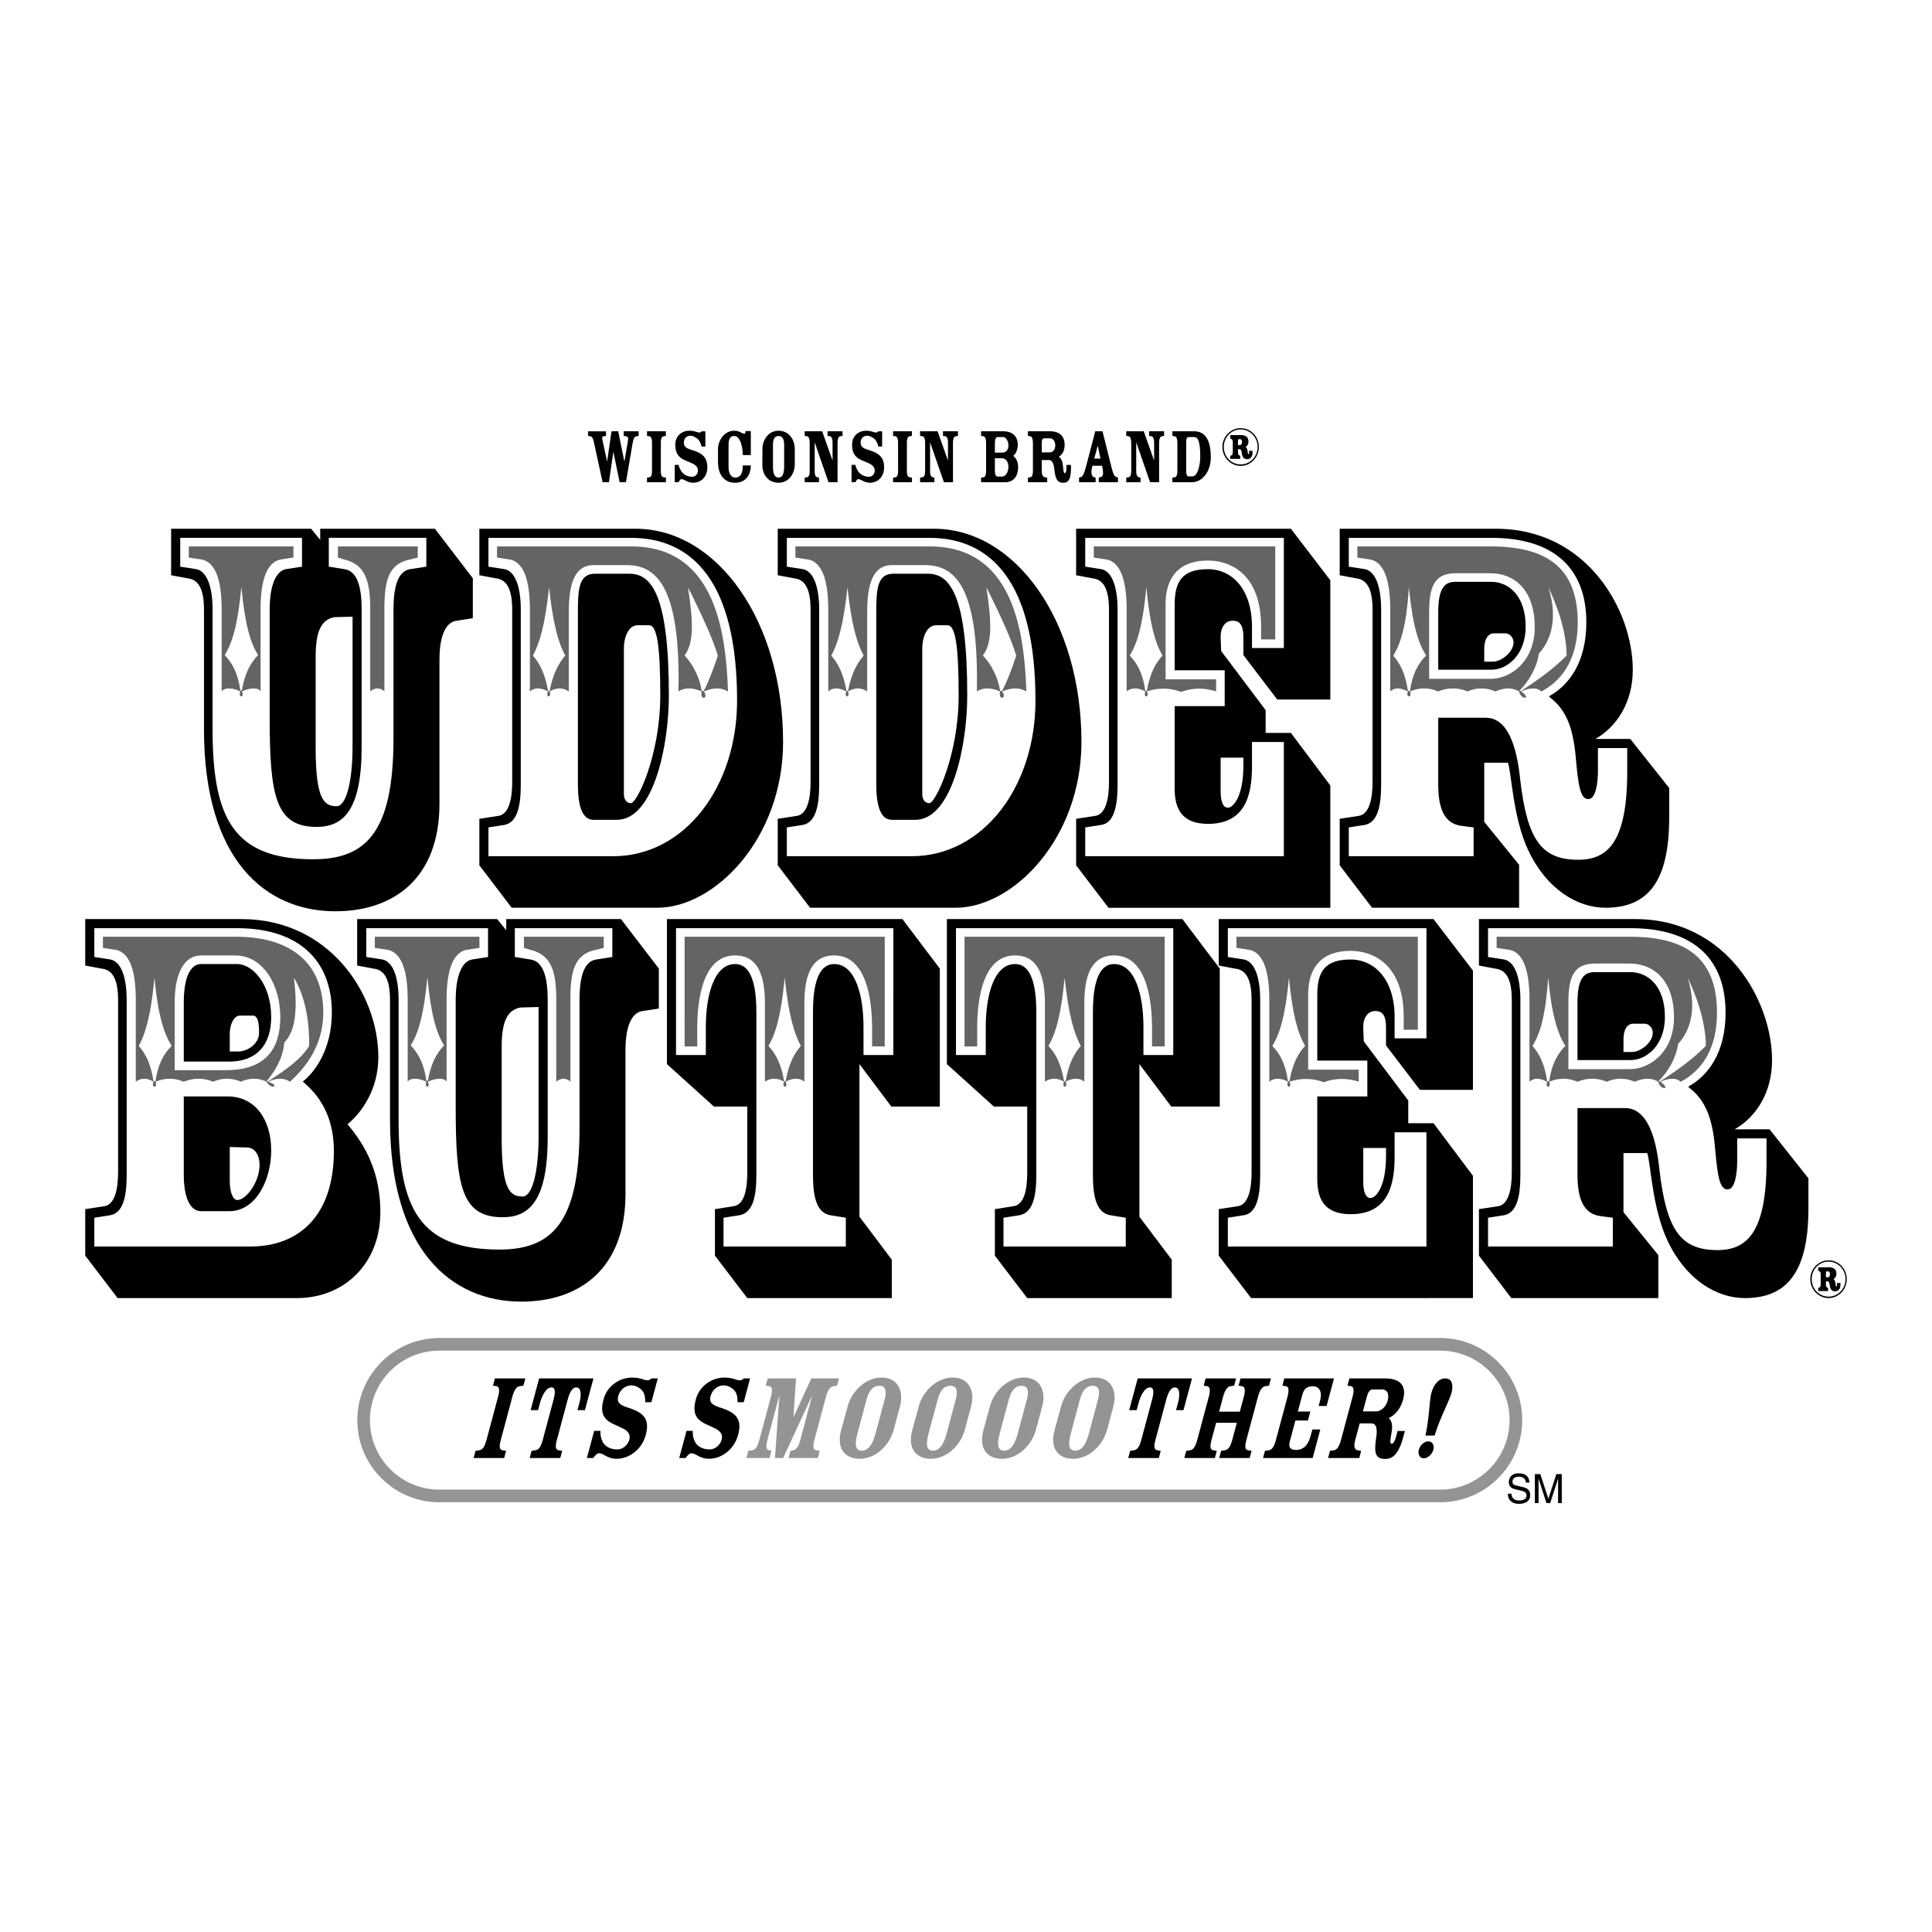 <svg xmlns="http://www.w3.org/2000/svg" width="2500" height="2500" viewBox="0 0 192.756 192.756"><g fill-rule="evenodd" clip-rule="evenodd"><path fill="#fff" d="M0 0h192.756v192.756H0V0z"/><path d="M149.471 135.893a8.14 8.14 0 0 0-5.793-2.4H43.844c-4.518 0-8.193 3.676-8.193 8.193 0 2.189.853 4.246 2.4 5.793a8.134 8.134 0 0 0 5.793 2.4h99.834a8.137 8.137 0 0 0 5.793-2.4 8.139 8.139 0 0 0 2.4-5.793 8.139 8.139 0 0 0-2.4-5.793z" fill="#929496"/><path d="M143.678 148.619H43.844a6.886 6.886 0 0 1-4.902-2.031c-1.31-1.309-2.031-3.051-2.031-4.902s.721-3.592 2.031-4.902a6.888 6.888 0 0 1 4.902-2.029h99.834c1.852 0 3.592.721 4.902 2.029a6.891 6.891 0 0 1 2.029 4.902c0 3.824-3.109 6.933-6.931 6.933z" fill="#fff"/><path d="M31.948 53.863v-1.109h11.445l3.781 4.941v3.982l-1.613.252c-.908.101-1.715 1.16-1.715 3.882V80.18c0 7.513-4.638 10.739-10.386 10.739-6.958 0-13.109-5.092-13.109-18.15V60.82c0-2.319-.706-3.025-1.664-3.125l-1.614-.303v-4.639H31.04l.908 1.11zM51.103 60.82c0-2.319-.706-3.025-1.664-3.125l-1.613-.303v-4.639h15.58c8.168 0 14.722 9.227 14.722 21.276 0 9.63-6.807 16.538-12.554 16.538H51.052l-3.227-4.235v-4.639l1.966-.303c.958-.201 1.311-1.613 1.311-3.378V60.82h.001z"/><path d="M80.872 60.82c0-2.319-.706-3.025-1.664-3.125l-1.613-.303v-4.639h15.579c8.167 0 14.722 9.227 14.722 21.276 0 9.63-6.807 16.538-12.554 16.538h-14.52l-3.227-4.235v-4.639l1.966-.303c.958-.201 1.311-1.613 1.311-3.378V60.82z"/><path d="M108.979 57.695l-1.613-.303v-4.639h21.428l3.932 5.143v11.899h-5.293l-3.379-4.437v-1.765c0-1.059-.252-1.664-1.059-1.664-.857 0-1.26.807-1.209 1.765l.049 1.26 4.438 5.899v2.269h2.521l3.932 5.244v12.202h-22.133l-3.227-4.235v-4.639l1.967-.303c.957-.201 1.311-1.613 1.311-3.378V60.82c-.001-2.319-.708-3.025-1.665-3.125zM136.939 60.82c0-2.319-.705-3.025-1.664-3.125l-1.613-.303v-4.639h15.58c9.176 0 13.662 8.218 13.662 14.066 0 3.278-1.613 5.698-3.73 6.908h3.479l3.883 4.89v2.975c0 6.555-2.27 8.975-6.354 8.975-2.822 0-5.898-1.866-7.713-5.748-1.514-3.176-1.664-7.714-2.018-8.723h-2.369v5.899l3.479 4.285v4.286h-14.672l-3.227-4.235v-4.639l1.967-.303c.957-.201 1.311-1.613 1.311-3.378V60.82h-.001zM11.782 99.764c0-2.32-.707-3.025-1.664-3.127l-1.614-.303v-4.638h15.58c8.773 0 13.663 7.462 13.663 13.765 0 3.275-1.714 5.596-3.075 6.705 1.967 2.318 3.277 5.041 3.277 8.773 0 5.041-3.529 8.57-8.319 8.57H11.731l-3.227-4.234v-4.639l1.966-.303c.958-.201 1.312-1.613 1.312-3.379v-17.19z"/><path d="M50.507 92.805v-1.109h11.445l3.781 4.941v3.982l-1.613.252c-.908.102-1.714 1.16-1.714 3.883v14.369c0 7.514-4.639 10.74-10.386 10.74-6.958 0-13.109-5.092-13.109-18.152V99.764c0-2.32-.706-3.025-1.664-3.127l-1.613-.303v-4.638H49.6l.907 1.109zM93.765 96.637V110.4h-4.84l-3.176-4.234v15.227l3.227 4.285v3.832h-14.42l-3.227-4.234v-4.639l1.916-.303c1.008-.201 1.311-1.613 1.311-3.379V110.4h-3.327l-4.689-4.234v-14.47h23.496l3.729 4.941zM121.695 96.637V110.4h-4.84l-3.176-4.234v15.227l3.227 4.285v3.832h-14.42l-3.227-4.234v-4.639l1.916-.303c1.008-.201 1.311-1.613 1.311-3.379V110.4h-3.328l-4.688-4.234v-14.47h23.495l3.73 4.941z"/><path d="M123.207 96.637l-1.613-.303v-4.638h21.428l3.934 5.142v11.898h-5.295l-3.377-4.436v-1.766c0-1.059-.252-1.664-1.059-1.664-.857 0-1.262.807-1.211 1.766l.051 1.26 4.438 5.9v2.268h2.52l3.934 5.244v12.201H124.82l-3.227-4.234v-4.639l1.967-.303c.957-.201 1.311-1.613 1.311-3.379v-17.19c0-2.321-.705-3.026-1.664-3.127zM150.832 99.764c0-2.32-.705-3.025-1.664-3.127l-1.613-.303v-4.638h15.58c9.176 0 13.664 8.218 13.664 14.068 0 3.275-1.613 5.695-3.732 6.906h3.48l3.881 4.891v2.975c0 6.555-2.268 8.975-6.352 8.975-2.824 0-5.9-1.865-7.715-5.748-1.512-3.176-1.664-7.713-2.018-8.723h-2.369v5.9l3.479 4.285v4.285h-14.672l-3.227-4.234v-4.639l1.967-.303c.959-.201 1.311-1.613 1.311-3.379V99.764z"/><path d="M17.982 56.535l1.613.252c1.008.202 1.613 1.664 1.613 4.034v11.95c0 8.823 2.067 12.958 10.033 12.958 5.193 0 8.017-2.572 8.017-12.05V60.82c0-1.916.303-3.832 1.664-4.034l1.613-.252V53.66h-9.73v2.874l1.562.252c1.412.202 1.714 2.118 1.714 4.034v13.714c0 6.353-1.866 7.966-4.487 7.966-4.084 0-4.689-3.025-4.689-10.941V60.82c0-2.37.605-3.832 1.613-4.034l1.613-.252V53.66h-12.15v2.875h.001zM51.959 78.265c0 2.319-.403 3.781-1.613 4.034l-1.613.252v2.874h12.453c7.109 0 12.353-6.908 12.353-15.529 0-11.748-4.386-16.235-10.588-16.235H48.733v2.874l1.613.252c1.008.202 1.613 1.664 1.613 4.034v17.444zM81.729 78.265c0 2.319-.403 3.781-1.614 4.034l-1.613.252v2.874h12.454c7.108 0 12.353-6.908 12.353-15.529 0-11.748-4.387-16.235-10.588-16.235H78.502v2.874l1.613.252c1.009.202 1.614 1.664 1.614 4.034v17.444zM122.188 70.451v-3.58h-4.99v-6.554c0-2.319.756-3.53 3.326-3.53 2.371 0 4.387 1.967 4.387 5.748v2.118h3.178V53.661h-19.814v2.874l1.613.252c1.008.202 1.613 1.664 1.613 4.034v17.445c0 2.319-.404 3.832-1.613 4.034l-1.613.252v2.874h19.814V74.03h-3.178v2.47c0 3.126-.857 5.697-4.387 5.697-2.57 0-3.326-1.462-3.326-3.479v-8.269h4.99v.002zM148.234 71.61c2.318 0 3.125 3.177 3.428 6.101.705 6.151 2.168 8.067 5.797 8.067 2.977 0 4.891-1.815 4.891-8.823v-2.319h-2.924v2.319c0 1.109-.201 2.773-.957 2.773-.807 0-1.01-1.361-1.262-4.235-.252-2.773-.906-4.689-2.621-5.95v-.101c1.916-1.059 3.682-3.327 3.682-7.361 0-5.193-3.025-8.42-9.48-8.42H134.57v2.874l1.613.252c1.008.202 1.613 1.664 1.613 4.034v17.445c0 2.319-.404 3.781-1.613 4.034l-1.613.252v2.874h12.453v-2.874l-1.16-.151c-1.814-.202-2.369-1.815-2.369-4.135V71.61h4.74zM12.639 117.207c0 2.32-.403 3.781-1.614 4.033l-1.613.252v2.875h15.529c5.042 0 8.369-3.227 8.369-9.529 0-2.824-.958-5.143-3.075-6.908v-.049c1.059-.807 2.874-3.076 2.874-6.857 0-5.193-3.277-8.42-9.479-8.42H9.412v2.874l1.613.252c1.009.202 1.614 1.663 1.614 4.034v17.443zM36.541 95.477l1.613.252c1.008.202 1.614 1.663 1.614 4.034v11.947c0 8.824 2.067 12.959 10.033 12.959 5.193 0 8.017-2.572 8.017-12.051V99.764c0-1.916.302-3.833 1.664-4.034l1.613-.252v-2.874h-9.73v2.874l1.563.252c1.412.202 1.714 2.118 1.714 4.034v13.713c0 6.354-1.866 7.967-4.488 7.967-4.084 0-4.689-3.025-4.689-10.941V99.764c0-2.371.605-3.833 1.614-4.034l1.613-.252v-2.874H36.541v2.873zM67.447 105.258h2.975v-2.822c0-2.975.756-6.252 2.924-6.252 1.916 0 2.118 2.975 2.118 4.891v16.133c0 2.32-.403 3.781-1.664 4.033l-1.613.252v2.875h12.201v-2.875l-1.563-.252c-1.311-.252-1.714-1.713-1.714-4.033v-16.133c0-1.916.202-4.891 2.118-4.891 2.168 0 2.924 3.277 2.924 6.252v2.822h2.975V92.604h-21.68v12.654h-.001zM95.377 105.258h2.974v-2.822c0-2.975.756-6.252 2.924-6.252 1.916 0 2.119 2.975 2.119 4.891v16.133c0 2.32-.404 3.781-1.664 4.033l-1.613.252v2.875h12.201v-2.875l-1.564-.252c-1.311-.252-1.713-1.713-1.713-4.033v-16.133c0-1.916.201-4.891 2.117-4.891 2.168 0 2.924 3.277 2.924 6.252v2.822h2.975V92.604h-21.68v12.654zM136.418 109.393v-3.58h-4.992v-6.555c0-2.318.756-3.528 3.328-3.528 2.369 0 4.387 1.966 4.387 5.747v2.117h3.176v-10.99h-19.814v2.874l1.613.252c1.008.202 1.613 1.663 1.613 4.034v17.443c0 2.32-.404 3.832-1.613 4.033l-1.613.252v2.875h19.814v-11.395h-3.176v2.471c0 3.125-.857 5.697-4.387 5.697-2.572 0-3.328-1.463-3.328-3.479v-8.27h4.992v.002zM162.127 110.553c2.318 0 3.125 3.176 3.428 6.1.705 6.152 2.168 8.068 5.799 8.068 2.975 0 4.891-1.816 4.891-8.824v-2.318h-2.926v2.318c0 1.109-.201 2.773-.957 2.773-.807 0-1.008-1.361-1.26-4.234-.252-2.773-.908-4.689-2.623-5.951v-.1c1.916-1.059 3.682-3.328 3.682-7.361 0-5.193-3.025-8.42-9.479-8.42h-14.219v2.874l1.613.252c1.008.202 1.613 1.663 1.613 4.034v17.443c0 2.32-.402 3.781-1.613 4.033l-1.613.252v2.875h12.453v-2.875l-1.16-.15c-1.814-.201-2.369-1.814-2.369-4.135v-6.654h4.74z" fill="#fff"/><path d="M29.275 54.518v1.109l-1.311.202c-.907.202-1.966 1.16-1.966 4.991v8.168c-.202-.403-1.009-.403-1.866 0 .303.656-.403.656-.151 0-.807-.403-1.614-.403-1.866 0V60.82c0-3.832-1.059-4.79-1.966-4.991l-1.311-.202v-1.109h10.437zM41.678 54.518v1.109l-.807.202c-2.168.454-2.521 2.218-2.521 4.991v8.168c-.403-.403-.958-.403-1.412 0V60.82c0-2.773-.454-4.487-2.571-4.991l-.655-.202v-1.109h7.966zM52.867 60.82c0-3.832-1.059-4.79-1.966-4.991l-1.311-.202v-1.109h13.412c8.42 0 9.428 8.723 9.63 14.47-.706-.403-1.412-.403-2.42 0 .555.706-.403.958-.202 0-.907-.403-1.714-.403-2.319 0 .202-10.033-1.966-12.605-5.143-12.605H59.22c-2.017 0-2.471 2.168-2.471 4.689v7.916c-.605-.403-1.21-.403-1.916 0 .252.656-.454.656-.151 0-.756-.403-1.361-.403-1.815 0V60.82zM82.637 60.82c0-3.832-1.059-4.79-1.966-4.991l-1.311-.202v-1.109h13.411c8.42 0 9.428 8.723 9.629 14.47-.705-.403-1.412-.403-2.42 0 .555.706-.402.958-.201 0-.908-.403-1.715-.403-2.318 0 .201-10.033-1.967-12.605-5.144-12.605H88.99c-2.017 0-2.47 2.168-2.47 4.689v7.916c-.605-.403-1.21-.403-1.916 0 .252.656-.454.656-.151 0-.756-.403-1.361-.403-1.815 0V60.82h-.001zM127.23 54.518v9.277h-1.412v-1.261c0-5.243-3.025-6.604-5.295-6.604-3.377 0-4.234 2.218-4.234 4.386v7.462h5.041v1.209c-1.158-.403-2.471-.353-3.479.05a4.996 4.996 0 0 0-3.428-.05c.303.656-.404.656-.152 0-.705-.403-1.41-.403-1.865 0V60.82c0-3.832-1.059-4.79-1.967-4.991l-1.311-.202v-1.109h18.102z" fill="#636466"/><path d="M121.785 79.021c0 .807.201 1.563.705 1.563.605 0 1.562-1.21 1.562-4.185v-.807h-2.268v3.429h.001z" fill="#fff"/><path d="M148.738 54.518c5.242 0 8.672 1.865 8.672 7.563 0 3.63-1.514 5.798-3.631 6.907-.402-.403-1.109-.403-2.018 0 1.16.807-.049.857-.201 0-.705-.403-1.412-.403-2.369 0a3.331 3.331 0 0 0-2.773 0 3.687 3.687 0 0 0-2.924 0c-.959-.403-1.865-.403-2.824 0 .252.656-.453.656-.201 0-.807-.403-1.311-.403-1.764 0V60.82c0-3.832-1.061-4.79-1.967-4.991l-1.311-.202v-1.109h13.311z" fill="#636466"/><path d="M145.258 57.19c-2.066 0-2.672 1.21-2.672 3.883v6.655h6.152c1.865 0 4.385-1.613 4.385-5.193 0-3.378-1.764-5.345-4.486-5.345h-3.379z" fill="#fff"/><path d="M23.579 93.46c4.941 0 8.672 2.219 8.672 7.563 0 3.58-2.118 5.799-3.328 6.906-.554-.402-1.311-.402-2.167 0 1.26.404.302.857-.151 0-.807-.402-1.714-.402-2.571 0a3.339 3.339 0 0 0-2.773 0 3.695 3.695 0 0 0-2.924 0c-.958-.402-1.865-.402-2.823 0 .252.656-.454.656-.202 0-.605-.402-1.26-.402-1.765 0v-8.166c0-3.833-1.059-4.791-1.966-4.992l-1.311-.202V93.46h13.309z" fill="#636466"/><path d="M17.428 106.771h5.092c3.983 0 5.445-2.117 5.445-5.295 0-3.277-1.765-6.15-4.487-6.15H20.05c-1.715 0-2.622 1.865-2.622 4.689v6.756z" fill="#fff"/><path d="M47.834 93.46v1.109l-1.311.202c-.908.202-1.966 1.16-1.966 4.992v8.166c-.202-.402-1.008-.402-1.866 0 .303.656-.403.656-.151 0-.806-.402-1.613-.402-1.865 0v-8.166c0-3.833-1.059-4.791-1.966-4.992l-1.311-.202V93.46h10.436zM60.238 93.46v1.109l-.807.202c-2.168.454-2.521 2.219-2.521 4.992v8.166c-.403-.402-.958-.402-1.412 0v-8.166c0-2.773-.454-4.488-2.571-4.992l-.655-.202V93.46h7.966zM88.27 93.46v10.942h-1.261v-1.766c0-3.176-.655-7.311-3.781-7.311-2.168 0-2.975 1.814-2.975 4.84v7.764c-.454-.402-1.16-.402-1.866 0 .303.656-.453.656-.151 0-.655-.402-1.361-.402-1.916 0v-7.764c0-3.025-.806-4.84-2.975-4.84-3.125 0-3.781 4.135-3.781 7.311v1.766h-1.26V93.46H88.27zM116.199 93.46v10.942h-1.26v-1.766c0-3.176-.654-7.311-3.781-7.311-2.168 0-2.975 1.814-2.975 4.84v7.764c-.453-.402-1.16-.402-1.865 0 .303.656-.453.656-.152 0-.654-.402-1.359-.402-1.914 0v-7.764c0-3.025-.809-4.84-2.977-4.84-3.125 0-3.781 4.135-3.781 7.311v1.766h-1.26V93.46h19.965zM141.459 93.46v9.278h-1.412v-1.262c0-5.243-3.025-6.604-5.293-6.604-3.379 0-4.236 2.217-4.236 4.385v7.463h5.043v1.209c-1.16-.402-2.471-.352-3.48.051a5.014 5.014 0 0 0-3.428-.051c.303.656-.402.656-.15 0-.707-.402-1.412-.402-1.865 0v-8.166c0-3.833-1.059-4.791-1.967-4.992l-1.311-.202V93.46h18.099z" fill="#636466"/><path d="M136.014 117.965c0 .807.201 1.562.705 1.562.605 0 1.564-1.211 1.564-4.186v-.807h-2.27v3.431h.001z" fill="#fff"/><path d="M162.631 93.46c5.244 0 8.672 1.866 8.672 7.563 0 3.631-1.512 5.799-3.631 6.906-.402-.402-1.109-.402-2.016 0 1.158.807-.051.857-.203 0-.705-.402-1.41-.402-2.369 0a3.339 3.339 0 0 0-2.773 0 3.695 3.695 0 0 0-2.924 0c-.957-.402-1.865-.402-2.824 0 .254.656-.453.656-.201 0-.807-.402-1.311-.402-1.764 0v-8.166c0-3.833-1.059-4.791-1.967-4.992l-1.311-.202V93.46h13.311z" fill="#636466"/><path d="M159.152 96.133c-2.068 0-2.674 1.211-2.674 3.883v6.654h6.152c1.865 0 4.387-1.613 4.387-5.193 0-3.377-1.766-5.344-4.488-5.344h-3.377zM31.494 74.635c0 5.294.908 5.798 2.118 5.798.807 0 1.563-2.017 1.563-6V61.526l-1.815.05c-1.361.252-1.866 1.513-1.866 3.933v9.126z" fill="#fff"/><path d="M62.8 57.241c2.167 0 3.933 2.017 3.933 12.151 0 4.941-1.513 12.403-5.193 12.403h-2.32c-1.059 0-1.563-1.21-1.563-3.529V61.073c0-2.319.101-3.832 1.714-3.832H62.8zM92.569 57.241c2.168 0 3.933 2.017 3.933 12.151 0 4.941-1.512 12.403-5.193 12.403H88.99c-1.059 0-1.563-1.21-1.563-3.529V61.073c0-2.319.101-3.832 1.714-3.832h3.428zM148.787 58.047c1.664 0 3.43 1.311 3.43 4.487 0 2.723-1.766 4.285-3.43 4.285h-5.293v-5.747c0-2.42.654-3.025 1.715-3.025h3.578zM20.05 120.838c-1.059 0-1.715-1.311-1.715-3.631v-7.814h4.387c2.672 0 4.336 2.219 4.336 5.395 0 2.824-1.462 6.051-4.185 6.051H20.05v-.001zM18.335 100.016c0-2.471.656-3.832 1.715-3.832h3.579c1.664 0 3.429 2.117 3.429 5.293 0 2.723-1.412 4.438-4.185 4.438h-4.538v-5.899z"/><path d="M50.053 113.578c0 5.293.907 5.797 2.118 5.797.807 0 1.563-2.016 1.563-6v-12.906l-1.815.051c-1.362.252-1.866 1.512-1.866 3.932v9.126z" fill="#fff"/><path d="M162.682 96.99c1.662 0 3.428 1.311 3.428 4.486 0 2.723-1.766 4.287-3.428 4.287h-5.295v-5.748c0-2.42.656-3.025 1.715-3.025h3.58z"/><path d="M63.606 62.383c-.756 0-1.361.908-1.361 2.37v14.47c0 .454.202.908.706.908.605 0 2.925-4.79 2.925-10.74 0-5.143-.353-7.008-1.109-7.008h-1.161zM93.376 62.383c-.757 0-1.361.908-1.361 2.37v14.47c0 .454.201.908.706.908.605 0 2.924-4.79 2.924-10.74 0-5.143-.353-7.008-1.109-7.008h-1.16zM149.041 63.19c-.555 0-.959.555-.959 1.563v1.26h.857c.857 0 2.066-.958 2.066-1.916 0-.504-.402-.908-.807-.908h-1.157v.001zM23.932 101.326c-.605 0-1.008.906-1.008 1.814v1.766h.857c.857 0 2.067-.707 2.067-1.865 0-.908-.101-1.715-.605-1.715h-1.311zM22.924 117.812c0 1.109.303 1.916.756 1.916.857 0 2.218-1.764 2.218-3.529 0-.908-.454-1.715-1.26-1.715l-1.714-.049v3.377zM162.934 102.133c-.555 0-.959.555-.959 1.562v1.262h.857c.857 0 2.066-.959 2.066-1.916 0-.506-.402-.908-.807-.908h-1.157zM24.132 68.887c.303-1.765.857-2.723 1.614-3.529-.756-1.21-1.311-3.025-1.664-6.807-.353 3.781-.908 5.596-1.664 6.807.756.806 1.311 1.764 1.563 3.529h.151zM54.833 68.938c.353-1.765.908-2.773 1.563-3.529-.655-1.21-1.21-3.025-1.614-6.807-.403 3.781-.958 5.597-1.613 6.807.655.756 1.209 1.765 1.512 3.529h.152zM70.211 68.938c.555-1.059 1.008-2.319 1.411-3.529-.453-1.462-1.209-3.277-2.974-6.807.554 3.731.554 5.546-.353 6.807.907.907 1.562 2.37 1.714 3.529h.202zM84.604 68.938c.353-1.765.907-2.773 1.563-3.529-.656-1.21-1.21-3.025-1.614-6.807-.403 3.781-.958 5.597-1.613 6.807.655.756 1.21 1.765 1.513 3.529h.151zM99.98 68.938c.555-1.059 1.008-2.319 1.412-3.529-.453-1.462-1.211-3.277-2.975-6.807.555 3.731.555 5.546-.354 6.807.908.907 1.564 2.37 1.715 3.529h.202zM114.424 68.938c.303-1.765.857-2.773 1.562-3.529-.705-1.21-1.26-3.025-1.613-6.807-.354 3.781-.908 5.597-1.664 6.807.756.756 1.311 1.765 1.562 3.529h.153zM140.67 68.938c.252-1.765.857-2.773 1.613-3.529-.756-1.21-1.361-3.025-1.713-6.807-.252 3.781-.807 5.597-1.564 6.807.656.756 1.211 1.765 1.463 3.529h.201zM15.512 107.881c.252-1.766.857-2.773 1.613-3.529-.756-1.211-1.361-3.025-1.714-6.807-.353 3.781-.908 5.596-1.563 6.807.656.756 1.21 1.764 1.462 3.529h.202zM42.692 107.83c.303-1.766.857-2.723 1.614-3.529-.756-1.211-1.311-3.025-1.664-6.807-.353 3.781-.907 5.596-1.664 6.807.756.807 1.311 1.764 1.562 3.529h.152zM78.387 107.881c.303-1.766.857-2.773 1.513-3.529-.655-1.211-1.21-3.025-1.613-6.807-.353 3.781-.907 5.596-1.614 6.807.707.756 1.261 1.764 1.563 3.529h.151zM106.318 107.881c.303-1.766.857-2.773 1.512-3.529-.654-1.211-1.209-3.025-1.613-6.807-.352 3.781-.906 5.596-1.613 6.807.707.756 1.262 1.764 1.562 3.529h.152zM128.652 107.881c.303-1.766.857-2.773 1.562-3.529-.705-1.211-1.26-3.025-1.613-6.807-.352 3.781-.906 5.596-1.664 6.807.758.756 1.312 1.764 1.564 3.529h.151zM154.562 107.881c.254-1.766.857-2.773 1.615-3.529-.758-1.211-1.361-3.025-1.715-6.807-.252 3.781-.807 5.596-1.562 6.807.654.756 1.209 1.764 1.461 3.529h.201zM151.762 68.938c1.664-1.109 3.076-2.067 4.539-3.529 0-1.513-.404-3.832-1.816-6.807 1.109 3.529-.049 5.646-.957 6.605-.15 1.311-1.008 2.823-1.967 3.731h.201zM165.656 107.881c1.664-1.109 3.074-2.068 4.537-3.529 0-1.514-.402-3.832-1.814-6.807 1.109 3.529-.051 5.646-.959 6.604-.15 1.312-1.008 2.824-1.967 3.732h.203zM26.756 107.881c1.815-1.16 3.378-2.32 4.083-3.529.051-2.119-.302-4.791-1.512-6.807.403 3.377.101 5.395-.958 6.453-.151 1.613-.908 2.824-1.765 3.883h.152z" fill="#fff"/><path d="M49.704 139.316c.159-.594.105-.959-.133-1.008l-.387-.064.193-.719h3.038l-.192.719-.421.064c-.266.049-.515.414-.673 1.008l-1.168 4.361c-.155.58-.153.945.146 1.008l.387.064-.193.717h-3.05l.192-.717.42-.064c.319-.062.518-.428.673-1.008l1.168-4.361zM53.788 137.525h5.42l-.848 3.164h-.744l.189-.705c.199-.744.229-1.562-.312-1.562-.479 0-.729.742-.857 1.223l-1.081 4.033c-.155.58-.152.945.159 1.008l.374.064-.192.717h-3.051l.192-.717.42-.064c.332-.062.531-.428.687-1.008l1.081-4.033c.128-.48.278-1.223-.202-1.223-.542 0-.951.818-1.15 1.562l-.189.705h-.744l.848-3.164zM64.371 139.896c.013-.379-.043-.732-.168-.971-.149-.291-.655-.707-1.197-.707-.706 0-1.179.543-1.311 1.035-.205.717.188.945 1.071 1.223 1.52.49 2.068 1.172 1.663 2.684-.381 1.426-1.622 2.383-2.907 2.383-.479 0-.864-.164-1.104-.303-.253-.139-.449-.252-.651-.252s-.408.252-.582.479h-.631l.727-2.709h.63c-.027.34.024.617.141.932.18.506.699.92 1.556.92.529 0 1.042-.453 1.177-.957.193-.719-.395-1.021-.763-1.197l-.875-.404c-1.006-.479-1.271-1.184-.933-2.445.358-1.336 1.602-2.168 2.85-2.168.391 0 .787.076 1.006.15.185.064.357.127.546.127.151 0 .279-.102.391-.189h.618l-.635 2.371h-.619v-.002zM73.582 139.896c.013-.379-.043-.732-.168-.971-.149-.291-.655-.707-1.197-.707-.706 0-1.179.543-1.311 1.035-.205.717.188.945 1.072 1.223 1.52.49 2.068 1.172 1.663 2.684-.381 1.426-1.622 2.383-2.907 2.383-.479 0-.864-.164-1.104-.303-.253-.139-.449-.252-.651-.252s-.408.252-.583.479h-.63l.726-2.709h.63c-.028.34.024.617.141.932.18.506.699.92 1.556.92.529 0 1.042-.453 1.177-.957.192-.719-.395-1.021-.763-1.197l-.875-.404c-1.006-.479-1.271-1.184-.933-2.445.358-1.336 1.602-2.168 2.85-2.168.391 0 .787.076 1.006.15.185.064.357.127.546.127.151 0 .279-.102.391-.189h.617l-.635 2.371h-.618v-.002z"/><path d="M76.562 143.678c-.156.58-.149.932.146 1.008l.26.064-.192.717h-2.307l.192-.717.421-.064c.319-.062.518-.428.673-1.008l1.168-4.361c.159-.594.105-.959-.133-1.008l-.387-.064.192-.719h2.824l-.255 3.871 1.781-3.871h2.761l-.193.719-.42.064c-.266.049-.515.414-.673 1.008l-1.168 4.361c-.156.58-.153.945.146 1.008l.387.064-.193.717h-2.924l.192-.717.294-.064c.335-.076.531-.428.687-1.008l1.169-4.361h-.026l-2.846 6.15h-.819l.438-6.15h-.027l-1.168 4.361zM89.176 142.605c-.413 1.59-1.809 2.938-3.396 2.938-1.576 0-2.331-1.135-1.859-2.85l.658-2.406c.398-1.488 1.797-2.85 3.373-2.85s2.256 1.273 1.846 2.85l-.622 2.318z" fill="#929496"/><path d="M85.551 143.01c-.247.92-.312 1.727.445 1.727.744 0 1.128-.869 1.358-1.727l.898-3.354c.189-.705.224-1.398-.52-1.398-.757 0-1.094.693-1.283 1.398l-.898 3.354z" fill="#fff"/><path d="M96.272 142.605c-.413 1.59-1.808 2.938-3.396 2.938-1.576 0-2.331-1.135-1.859-2.85l.658-2.406c.398-1.488 1.797-2.85 3.373-2.85s2.255 1.273 1.846 2.85l-.622 2.318z" fill="#929496"/><path d="M92.647 143.01c-.247.92-.312 1.727.445 1.727.744 0 1.128-.869 1.358-1.727l.898-3.354c.189-.705.224-1.398-.52-1.398-.757 0-1.094.693-1.283 1.398l-.898 3.354z" fill="#fff"/><path d="M103.369 142.605c-.414 1.59-1.809 2.938-3.396 2.938-1.576 0-2.33-1.135-1.859-2.85l.658-2.406c.398-1.488 1.797-2.85 3.373-2.85s2.256 1.273 1.846 2.85l-.622 2.318z" fill="#929496"/><path d="M99.744 143.01c-.246.92-.312 1.727.445 1.727.742 0 1.127-.869 1.357-1.727l.898-3.354c.189-.705.223-1.398-.52-1.398-.758 0-1.094.693-1.283 1.398l-.897 3.354z" fill="#fff"/><path d="M110.465 142.605c-.412 1.59-1.807 2.938-3.396 2.938-1.574 0-2.33-1.135-1.857-2.85l.658-2.406c.398-1.488 1.797-2.85 3.371-2.85 1.576 0 2.256 1.273 1.848 2.85l-.624 2.318z" fill="#929496"/><path d="M106.84 143.01c-.246.92-.311 1.727.445 1.727.744 0 1.129-.869 1.357-1.727l.898-3.354c.189-.705.225-1.398-.52-1.398-.756 0-1.094.693-1.283 1.398l-.897 3.354z" fill="#fff"/><path d="M113.506 137.525h5.42l-.848 3.164h-.744l.189-.705c.199-.744.23-1.562-.312-1.562-.479 0-.729.742-.855 1.223l-1.082 4.033c-.154.58-.152.945.158 1.008l.375.064-.193.717h-3.051l.193-.717.42-.064c.332-.062.531-.428.686-1.008l1.082-4.033c.127-.48.277-1.223-.203-1.223-.541 0-.949.818-1.148 1.562l-.189.705h-.744l.846-3.164zM121.631 140.842h2.066l.408-1.525c.16-.594.105-.959-.158-1.008l-.373-.064.191-.719h3.039l-.193.719-.408.064c-.277.049-.527.414-.686 1.008l-1.168 4.361c-.156.58-.152.945.145 1.008l.375.064-.193.717h-3.037l.191-.717.408-.064c.344-.062.543-.428.699-1.008l.463-1.727h-2.068l-.463 1.727c-.154.58-.152.945.146 1.008l.387.064-.193.717h-3.051l.193-.717.42-.064c.32-.062.518-.428.674-1.008l1.168-4.361c.16-.594.105-.959-.133-1.008l-.387-.064.193-.719h3.037l-.191.719-.408.064c-.277.049-.527.414-.686 1.008l-.407 1.525zM129.244 141.725l-.555 2.066c-.135.504-.043.869.6.869.883 0 1.27-.643 1.479-1.424l.166-.617h.793l-.762 2.848h-4.955l.193-.717.42-.064c.314-.051.518-.428.672-1.008l1.17-4.361c.158-.594.105-.959-.133-1.008l-.387-.064.191-.719h4.955l-.736 2.748h-.795l.143-.529c.254-.945-.119-1.436-.711-1.436-.645 0-.914.301-1.068.881l-.439 1.639h1.248l-.24.896h-1.249zM135.656 142.014l-.445 1.664c-.156.58-.125.982.314 1.033l.281.039-.193.717H132.5l.193-.717.42-.064c.318-.062.518-.428.674-1.008l1.168-4.361c.158-.594.105-.959-.133-1.008l-.387-.064.193-.719h3.553c1.615 0 2.154.807 1.807 2.105-.27 1.008-.863 1.576-1.414 1.84l-.006.025c.344.316.381.795.258 1.488-.131.719-.172 1.059.031 1.059.189 0 .35-.416.424-.693l.156-.58h.73l-.154.58c-.471 1.752-1.07 2.207-1.814 2.207-.908 0-1.145-.48-.91-2.018.121-.73.133-1.525-.447-1.525h-1.186z"/><path d="M136.994 138.623c-.266 0-.469.15-.631.756l-.385 1.438h1.322c.416 0 .963-.391 1.145-1.072.213-.793-.141-1.121-.557-1.121h-.894v-.001z" fill="#fff"/><path d="M142.213 143.225c.395-1.754.395-3.492.59-4.225.199-.742.66-1.475 1.391-1.475.732 0 .812.732.613 1.475-.195.732-1.141 2.471-1.674 4.225h-.92zM143.004 144.648c-.121.453-.566.844-.957.844s-.613-.391-.492-.844c.129-.479.553-.844.945-.844.391.001.633.366.504.844zM63.721 43.031v.459l-.242.041c-.218.032-.304.339-.397.888l-.631 3.695h-.631l-.623-3.042-.444 3.042h-.631l-.881-4.05c-.062-.274-.163-.508-.327-.532l-.242-.041v-.459h1.792v.459l-.249.041c-.164.024-.156.161-.078.508l.436 2.009.436-3.018h.67l.616 3.033.335-1.96c.07-.372.062-.541-.164-.573l-.241-.041v-.459h1.496zM65.053 44.176c0-.379-.094-.613-.25-.646l-.249-.041v-.459h1.877v.459l-.249.041c-.156.032-.25.267-.25.646v2.792c0 .371.062.605.257.645l.249.041v.459h-1.885v-.459l.249-.041c.187-.04.25-.274.25-.645v-2.792h.001zM69.993 44.547a1.663 1.663 0 0 0-.265-.621c-.141-.186-.522-.452-.857-.452-.436 0-.639.347-.639.662-.008.46.273.605.865.783 1.021.314 1.473.75 1.473 1.718 0 .912-.608 1.525-1.403 1.525-.296 0-.561-.104-.732-.193-.179-.089-.319-.162-.444-.162s-.21.162-.281.307h-.39V46.38h.39c.039.218.117.395.242.597.195.322.584.589 1.114.589.327 0 .568-.291.568-.613 0-.46-.413-.653-.67-.767l-.607-.258c-.702-.307-.982-.759-.982-1.565 0-.855.631-1.388 1.402-1.388.242 0 .499.048.647.097.124.04.241.081.358.081.094 0 .156-.065.21-.121h.382v1.517h-.381v-.002zM74.105 45.403c0-.799-.25-1.904-.857-1.904-.468 0-.561.444-.561.896v2.146c0 .637.21 1.105.67 1.105.467 0 .748-.315.748-1.21h.803c0 .863-.444 1.727-1.574 1.727-1.231 0-1.699-1.032-1.699-2.017v-1.339c0-.847.632-1.832 1.613-1.832.226 0 .429.048.631.153.125.073.281.137.374.137.078 0 .125-.048.125-.258h.53v2.396h-.803zM79.294 46.282c.008 1.017-.631 1.88-1.613 1.88-.974 0-1.628-.726-1.621-1.823l.008-1.541c0-.952.639-1.823 1.613-1.823s1.605.815 1.613 1.823v1.484z"/><path d="M77.12 46.54c0 .589.094 1.105.561 1.105.459 0 .553-.557.553-1.105v-2.146c0-.452-.094-.896-.553-.896-.467 0-.561.444-.561.896v2.146z" fill="#fff"/><path d="M81.281 46.968c0 .371.062.597.257.645l.171.041v.459h-1.426v-.459l.25-.041c.187-.04.249-.274.249-.645v-2.792c0-.379-.093-.613-.249-.646l-.25-.041v-.459h1.745l1.028 2.896h.008v-1.751c0-.379-.093-.613-.25-.646l-.249-.041v-.459h1.496v.459l-.241.041c-.164.032-.257.267-.257.646v3.937h-.903l-1.363-3.937h-.016v2.793zM87.63 44.547a1.663 1.663 0 0 0-.265-.621c-.141-.186-.522-.452-.857-.452-.436 0-.639.347-.639.662-.008.46.272.605.865.783 1.02.314 1.472.75 1.472 1.718 0 .912-.608 1.525-1.402 1.525-.296 0-.561-.104-.732-.193-.179-.089-.319-.162-.444-.162s-.21.162-.28.307h-.39V46.38h.39c.039.218.116.395.241.597.194.322.584.589 1.114.589.327 0 .568-.291.568-.613 0-.46-.413-.653-.67-.767l-.607-.258c-.701-.307-.982-.759-.982-1.565 0-.855.631-1.388 1.402-1.388.242 0 .499.048.646.097.125.04.242.081.359.081.093 0 .155-.065.21-.121h.382v1.517h-.381v-.002zM89.601 44.176c0-.379-.093-.613-.25-.646l-.249-.041v-.459h1.878v.459l-.25.041c-.156.032-.249.267-.249.646v2.792c0 .371.062.605.257.645l.249.041v.459h-1.885v-.459l.249-.041c.188-.04.25-.274.25-.645v-2.792zM92.795 46.968c0 .371.062.597.257.645l.171.041v.459h-1.425v-.459l.249-.041c.187-.04.25-.274.25-.645v-2.792c0-.379-.094-.613-.25-.646l-.249-.041v-.459h1.745l1.029 2.896h.008v-1.751c0-.379-.093-.613-.249-.646l-.25-.041v-.459h1.496v.459l-.242.041c-.164.032-.257.267-.257.646v3.937h-.903l-1.364-3.937h-.016v2.793zM98.381 44.176c0-.379-.094-.613-.25-.646l-.248-.041v-.459h2.195c.959 0 1.465.516 1.465 1.347 0 .605-.279.968-.443 1.097v.008c.326.283.475.653.475 1.105 0 1.009-.514 1.525-1.293 1.525h-2.398v-.459l.248-.041c.188-.04.25-.274.25-.645v-2.791h-.001z"/><path d="M99.26 45.161h.703c.428 0 .646-.274.646-.71 0-.508-.273-.847-.531-.847h-.553c-.164 0-.266.218-.266.613v.944h.001zM99.963 47.548c.42 0 .646-.516.646-.968 0-.508-.258-.863-.67-.863h-.68v1.25c0 .371.102.581.266.581h.438z" fill="#fff"/><path d="M103.936 45.903v1.065c0 .371.086.629.365.662l.18.024v.459h-1.924v-.459l.248-.041c.188-.04.25-.274.25-.645v-2.792c0-.379-.094-.613-.25-.646l-.248-.041v-.459h2.197c.996 0 1.465.516 1.465 1.347 0 .646-.273 1.008-.57 1.178v.016c.266.202.367.508.406.952.039.46.07.678.193.678.117 0 .148-.266.148-.444v-.371h.453v.371c0 1.122-.297 1.412-.756 1.412-.561 0-.787-.307-.896-1.291-.047-.468-.172-.976-.529-.976h-.732v.001z"/><path d="M104.199 43.732c-.162 0-.264.097-.264.484v.919h.818c.256 0 .529-.25.529-.686 0-.508-.273-.718-.529-.718h-.554v.001z" fill="#fff"/><path d="M109 46.467l-.062.242c-.117.476 0 .823.17.888l.203.057v.459h-1.652v-.459l.172-.057c.195-.064.328-.307.547-1.138l.895-3.429h.725l.92 3.687c.141.564.273.799.404.847l.219.089v.459h-1.916v-.459l.201-.057c.203-.064.297-.274.172-.888l-.055-.242H109v.001z"/><path fill="#fff" d="M109.793 45.75l-.256-1.235h-.031l-.328 1.235h.615z"/><path d="M113.361 46.968c0 .371.064.597.258.645l.172.041v.459h-1.426v-.459l.25-.041c.186-.04.248-.274.248-.645v-2.792c0-.379-.094-.613-.248-.646l-.25-.041v-.459h1.744l1.029 2.896h.008v-1.751c0-.379-.094-.613-.25-.646l-.248-.041v-.459h1.496v.459l-.242.041c-.164.032-.258.267-.258.646v3.937h-.902l-1.363-3.937h-.018v2.793zM117.467 44.176c0-.379-.092-.613-.248-.646l-.25-.041v-.459h2.197c.959 0 1.637.718 1.637 2.598 0 1.38-.811 2.485-1.91 2.485h-1.924v-.459l.25-.041c.188-.04.248-.274.248-.645v-2.792z"/><path d="M118.613 43.604c-.25 0-.266.242-.266.613v2.751c0 .371.078.565.242.565h.357c.57 0 .803-1.194.803-1.985 0-1.622-.271-1.944-.607-1.944h-.529z" fill="#fff"/><path d="M125.596 44.587c0 1.049-.811 1.896-1.814 1.896-.998 0-1.824-.848-1.824-1.896 0-1.032.826-1.871 1.824-1.871 1.003 0 1.814.839 1.814 1.871z"/><path d="M122.098 44.587c0 .977.748 1.751 1.684 1.751.934 0 1.689-.774 1.689-1.751 0-.96-.756-1.742-1.689-1.742-.936 0-1.684.782-1.684 1.742z" fill="#fff"/><path d="M123.516 45.152c0 .178.07.299.219.315v.314h-.99v-.314c.18-.016.25-.137.25-.315v-1.081c0-.153-.07-.282-.25-.315v-.346h1.092c.482 0 .723.242.723.629 0 .298-.139.468-.279.548v.008c.125.097.172.242.195.444.008.145.039.282.084.282.057 0 .064-.089.064-.177v-.169h.342v.201c0 .484-.312.638-.537.638-.281 0-.477-.161-.531-.581-.023-.218-.061-.419-.24-.419h-.141v.338h-.001z"/><path d="M123.68 44.41c.125.008.242-.105.242-.274 0-.217-.078-.323-.211-.323h-.086c-.078 0-.109.081-.109.202v.387l.164.008z" fill="#fff"/><path d="M184.252 127.613c0 1.049-.811 1.896-1.814 1.896-.998 0-1.824-.848-1.824-1.896 0-1.031.826-1.871 1.824-1.871 1.003 0 1.814.84 1.814 1.871z"/><path d="M180.754 127.613c0 .977.748 1.752 1.684 1.752.934 0 1.689-.775 1.689-1.752 0-.959-.756-1.742-1.689-1.742-.936 0-1.684.783-1.684 1.742z" fill="#fff"/><path d="M182.172 128.178c0 .178.07.299.219.316v.314h-.99v-.314c.18-.018.25-.139.25-.316v-1.08c0-.152-.07-.283-.25-.314v-.348h1.092c.482 0 .725.242.725.631 0 .297-.141.467-.281.547v.01c.125.096.172.24.195.443.008.145.039.281.086.281.053 0 .062-.088.062-.178v-.168h.342v.201c0 .484-.311.637-.537.637-.281 0-.477-.16-.529-.58-.023-.219-.062-.42-.242-.42h-.141v.338h-.001z"/><path d="M182.336 127.438c.125.008.24-.105.24-.275 0-.217-.076-.322-.209-.322h-.086c-.078 0-.109.08-.109.201v.387l.164.009z" fill="#fff"/><path d="M152.236 147.916c-.02-.447-.379-.59-.695-.59-.236 0-.639.07-.639.508 0 .246.168.328.332.367l.799.189c.363.09.635.314.635.775 0 .686-.615.873-1.096.873-.518 0-.721-.16-.846-.277-.238-.221-.283-.463-.283-.734h.354c0 .525.414.678.771.678.273 0 .732-.072.732-.488 0-.301-.135-.398-.596-.512l-.572-.137c-.184-.045-.598-.178-.598-.682 0-.451.285-.895.963-.895.979 0 1.076.605 1.092.924h-.353v.001zM155.449 149.963v-1.709c0-.084.01-.451.01-.721h-.01l-.787 2.43h-.373l-.787-2.426h-.008c0 .266.008.633.008.717v1.709h-.367v-2.895h.541l.801 2.447h.008l.795-2.447h.537v2.895h-.368z"/></g></svg>